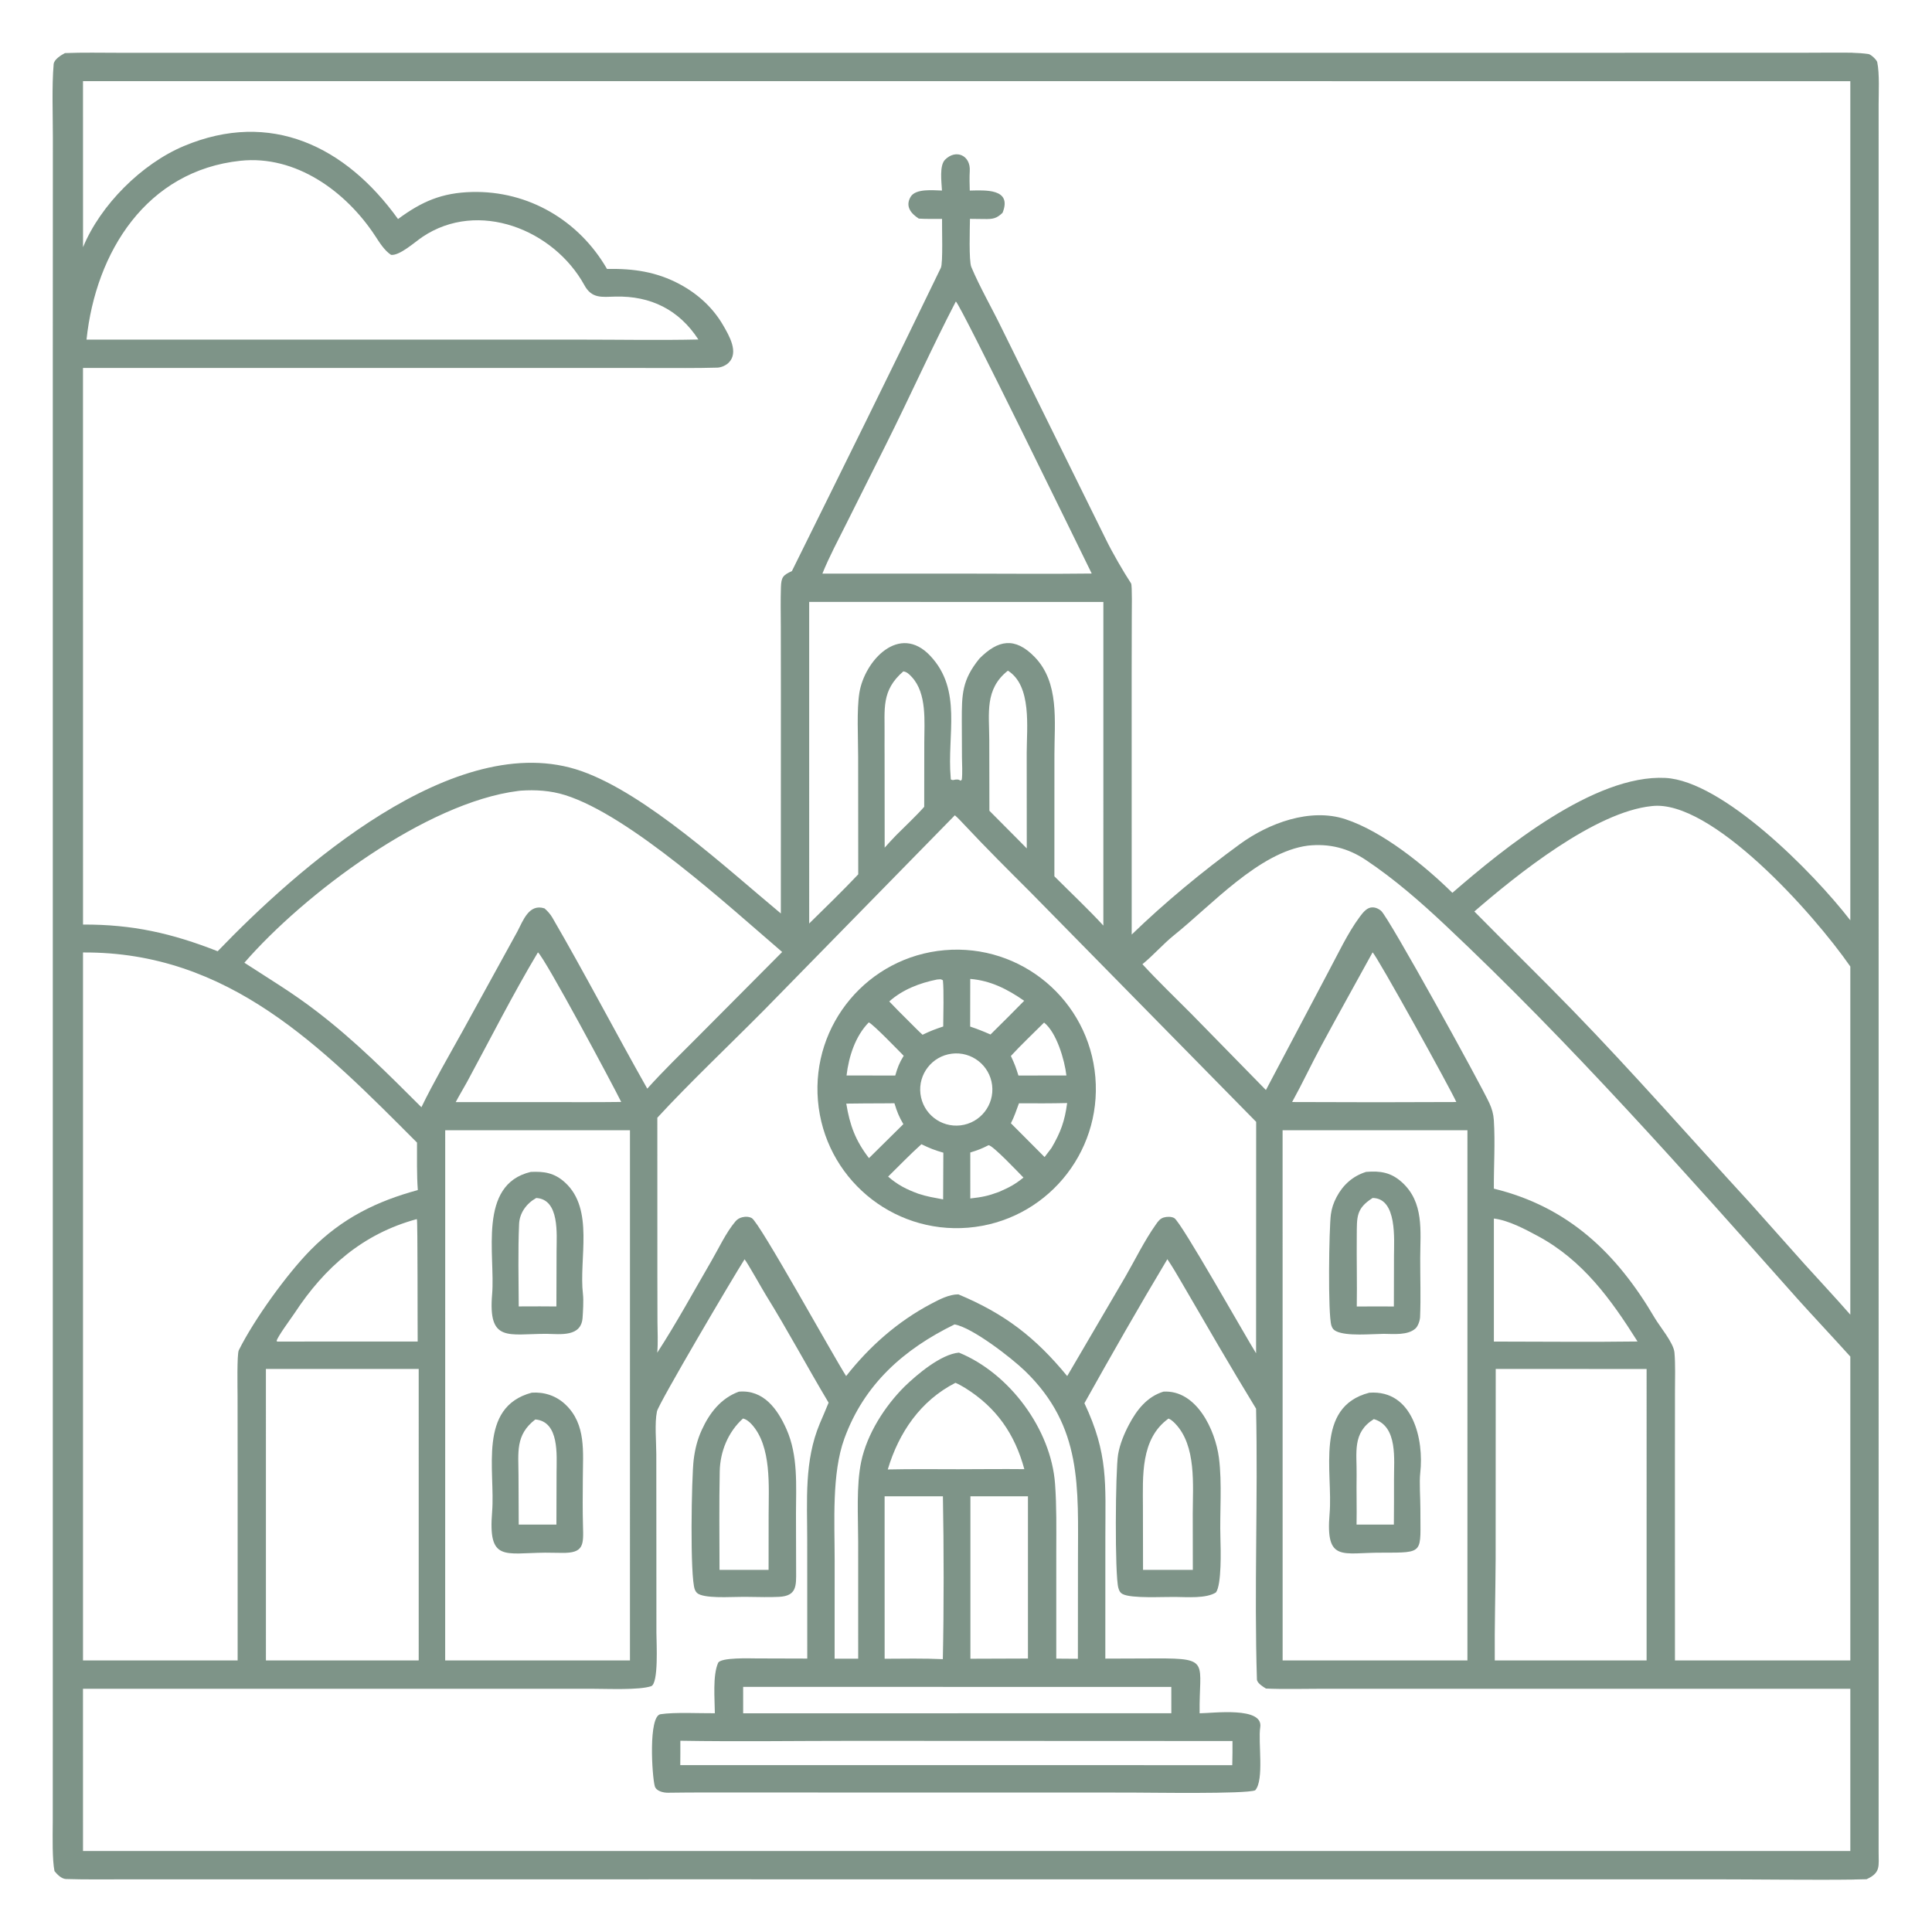<?xml version="1.0" encoding="UTF-8" standalone="no"?>
<!DOCTYPE svg PUBLIC "-//W3C//DTD SVG 1.1//EN" "http://www.w3.org/Graphics/SVG/1.1/DTD/svg11.dtd">
<svg fill="#7e9488" width="100%" height="100%" viewBox="0 0 1024 1024" version="1.1" xmlns="http://www.w3.org/2000/svg" xmlns:xlink="http://www.w3.org/1999/xlink" xml:space="preserve" xmlns:serif="http://www.serif.com/" style="fill-rule:evenodd;clip-rule:evenodd;stroke-linejoin:round;stroke-miterlimit:2;">
    <g transform="matrix(1.033,0,0,1.02,-21.533,-18.259)">
        <path d="M972.16,994.54L972.16,994.572C952.423,994.869 919.746,994.453 900.233,994.453L765.743,994.453L361.509,994.449L148.251,994.463L83.989,994.468C74.458,994.467 64.281,994.599 54.716,994.294C52.423,994.221 50.183,991.941 48.801,990.185C47.626,984.194 47.854,972.498 47.907,965.035L47.913,965.035C47.915,964.622 47.916,964.224 47.916,963.845L47.934,906.358L47.934,729.436L47.934,206.896L47.968,89.346C47.982,77.982 47.395,62.728 48.375,51.237C48.581,48.821 52.077,46.589 54.161,45.492C63.102,45.109 73.036,45.334 82.086,45.337L130.41,45.353L276.367,45.353L724.562,45.348L905.67,45.321L946.709,45.311C950.895,45.311 966.442,45.184 971.192,45.295L971.192,45.321C974.111,45.411 976.949,45.601 979.502,45.978C980.763,46.106 983.778,49.008 984.03,50.192C985.278,56.063 984.747,66.289 984.748,72.075L984.747,108.812L984.747,221.448L984.75,817.819L984.75,932.919C984.749,945.442 984.783,967.777 984.747,980.299C984.726,987.647 985.905,991.001 978.572,994.398C976.454,994.456 974.316,994.502 972.16,994.54ZM970.225,60.081L63.428,60.074L63.45,146.356C72.38,124.38 93.546,102.982 115.237,93.772C159.698,74.895 198.246,93.925 225.07,131.716C237.346,122.536 247.608,118.05 263.03,117.665C291.878,116.944 317.895,132.386 332.291,157.648C345.786,157.404 357.666,159.069 369.759,165.664C378.924,170.662 386.671,177.797 391.911,186.976C394.926,192.257 400.052,201.036 394.717,206.372C393.335,207.756 391.03,208.806 389.069,208.93C378.131,209.253 366.809,209.114 355.881,209.115L287.56,209.106L63.425,209.107L63.443,498.329C88.735,498.222 108.942,502.808 132.526,512.201C172.381,470.245 254.479,395.521 319.196,418.595C352.521,430.477 393.61,469.097 421.487,492.559L421.51,377.698L421.468,343.303C421.441,336.595 421.307,329.824 421.527,323.114C421.702,317.765 422.575,316.8 427.163,314.649C452.618,262.563 478.618,209.448 503.596,157.04C504.753,154.612 504.088,135.916 504.202,131.652C500.588,131.631 495.801,131.741 492.281,131.491C488.154,128.811 485.263,125.114 488.042,120.233C490.614,115.717 499.792,116.824 504.155,116.91C503.932,112.363 502.766,103.923 505.738,100.889C511.328,95.184 518.958,98.655 518.415,106.838C518.237,109.512 518.315,114.417 518.422,116.926C526.049,116.789 540.346,115.624 535.25,128.47C532.178,131.471 530.275,131.79 525.917,131.718L518.521,131.627C518.475,136.417 517.901,153.439 519.213,156.626C523.416,166.832 530.122,178.627 534.976,188.818L588.171,297.979C591.449,304.821 597.194,314.883 601.203,321.081C601.786,321.981 601.564,335.718 601.55,338.467L601.49,368.133L601.507,503.527C618.656,486.709 637.824,470.724 656.983,456.557C671.791,445.607 693.049,437.581 711.097,443.558C730.243,449.898 751.836,467.658 766.047,481.837C792.088,458.972 838.87,420.236 875.347,422.136C904.501,423.655 950.625,470.456 970.225,496.122L970.225,60.081ZM970.225,520.121C950.946,491.996 898.743,433.174 868.431,436.757C839.245,439.714 799.112,472.416 777.315,491.529C794.03,508.732 811.108,525.532 827.718,542.86C858.901,575.392 888.284,609.395 918.51,642.706L946.649,674.672C949.746,678.211 963.737,693.46 970.225,701.047L970.225,520.121ZM970.225,722.808C962.795,714.435 948.321,698.733 943.414,693.145C885.047,626.686 826.664,559.86 762.647,498.868C749.787,486.616 736.335,474.696 721.635,464.76C712.5,458.59 702.808,456.109 691.85,457.319C666.9,460.657 642.361,488.343 623.213,503.872C617.746,508.305 612.593,514.342 607.013,518.927C614.928,527.657 623.764,536.242 632.058,544.675L670.375,584.314L702.1,523.502C707.066,514.176 712.296,502.758 718.502,494.34C719.84,492.525 721.693,490.009 724.02,489.514C726.006,489.091 727.934,489.912 729.445,491.172C733.333,494.411 780.763,581.658 785.031,591.139C786.343,594.051 787.114,596.755 787.317,599.971C788.058,611.715 787.253,623.772 787.329,635.559C825.684,645.05 850.458,669.254 869.87,702.747C872.498,707.28 879.546,715.64 879.989,720.72C880.533,726.952 880.257,734.45 880.254,740.803L880.225,782.913L880.246,880.714L970.225,880.702L970.225,722.808ZM970.225,895.438L920.142,895.422L754.016,895.427L699.619,895.426C690.668,895.425 679.099,895.741 670.397,895.315C669.003,894.425 665.816,892.532 665.755,890.555C664.32,843.851 666.33,796.608 665.322,749.888C652.216,728.18 639.69,706.19 627.057,684.201C624.727,680.145 622.409,676.1 619.802,672.217C605.574,696.245 590.704,722.663 577.251,747.05C589.58,773.449 587.99,788.767 587.991,816.661L587.974,879.763L614.436,879.665C642.201,879.578 635.991,881.761 636.358,908.172C643.185,908.132 669.19,904.567 667.458,915.475C666.267,922.976 669.613,942.844 664.862,948.199C660.043,950.223 610.641,949.368 600.465,949.367L490.396,949.346L403.24,949.335C390.082,949.334 376.798,949.255 363.633,949.456C361.279,949.493 357.528,948.666 356.807,946.055C355.397,940.954 353.422,909.638 359.752,908.654C366.974,907.533 379.831,908.228 387.627,908.154C387.572,900.667 386.451,888.563 389.291,882.001C390.56,879.067 405.86,879.656 408.992,879.664L435.037,879.741L435.016,818.154C435.018,797.472 433.43,777.073 441.463,757.649C442.954,754.044 444.577,750.387 445.991,746.772C435.086,728.286 425.028,709.186 413.813,690.847C411.9,687.719 404.357,674.034 402.871,672.268C396.91,681.71 358.746,747.266 357.923,751.31C356.666,757.489 357.574,766.923 357.587,773.507L357.621,820.331L357.643,866.391C357.661,871.427 358.876,892.818 354.886,894.124C348.621,896.176 332.85,895.447 325.766,895.448L273.875,895.432L63.421,895.43L63.434,965.035L63.434,966.016L63.437,979.743L970.228,979.726L970.225,938L970.225,895.438ZM157.281,729.246L157.287,880.716L235.682,880.698L235.677,729.228L157.281,729.246ZM510.627,706.101C484.64,718.939 464.229,737.137 454.052,765.489C447.559,783.576 449.1,808.792 449.096,828.452L449.078,879.815L461.173,879.801L461.162,819.025C461.16,806.063 460.131,789.864 462.72,777.415C465.714,763.02 474.83,748.587 484.985,738.368C491.348,732.117 503.643,721.563 512.876,720.762C538.862,731.526 560.132,760.642 562.18,788.92C563.021,800.529 562.827,812.164 562.81,823.802L562.807,879.767L573.9,879.849L573.937,829.315C573.958,790.673 576.355,759.274 546.75,730.274C539.842,723.507 519.766,707.734 510.627,706.101ZM144.279,101.432C96.046,106.596 69.97,148.743 65.235,194.383L318.671,194.379C338.272,194.378 359.708,194.766 379.175,194.315C369.275,178.887 354.731,171.557 336.58,172.019C329.685,172.195 324.464,173.185 320.669,166.047C304.925,137.14 266.211,121.529 237.598,141.007C233.738,143.633 225.894,150.88 221.491,150.329C218.081,148.091 215.562,143.911 213.329,140.463C198.393,117.391 172.652,98.414 144.279,101.432ZM436.024,330.678L436.025,497.78C444.225,489.625 453.33,480.682 461.197,472.236L461.148,410.924C461.144,401.248 460.369,386.737 461.779,377.905C464.447,361.199 482.269,341.63 498.125,358.657C514.743,376.502 506.693,399.758 508.63,421.85C508.752,423.289 508.48,422.901 509.762,423.255C514.231,422.149 512.997,424.501 514.332,423.03C514.742,419.929 514.466,414.846 514.42,411.564L514.336,392.353C514.338,378.715 514.388,371.308 523.391,360.095C532.915,350.395 541.568,348.714 551.696,359.271C564.523,372.641 561.858,392.797 561.858,409.921L561.839,473.259C569.462,481.004 579.868,490.972 586.964,498.864L586.973,330.691L436.024,330.678ZM402.147,894.455L402.155,908.179L621.843,908.152L621.831,894.462L402.147,894.455ZM788.285,729.233L788.243,827.822C788.158,845.51 787.649,863.035 787.794,880.713L865.699,880.706L865.701,729.266L788.285,729.233ZM511.065,736.454C493.128,745.743 482.029,762.288 476.349,781.473C488.387,781.203 500.556,781.328 512.607,781.353C523.803,781.336 535.241,781.194 546.417,781.312C541.561,763.169 532.164,749.283 516.024,739.11C514.863,738.378 512.298,736.903 511.065,736.454ZM296.855,512.773C284.003,534.527 272.487,557.638 260.567,579.952C258.665,583.51 256.51,587.018 254.676,590.587L298.711,590.584C312.264,590.576 326.048,590.696 339.582,590.507C335.681,582.405 300.545,515.833 296.855,512.773ZM725.107,512.781C716.355,528.986 707.41,545.086 698.769,561.353C693.64,571.008 689.048,580.946 683.817,590.547L727.072,590.657L768.07,590.548C765.043,583.626 727.363,514.643 725.107,512.781ZM787.335,651.082L787.335,715.017C811.68,715.01 836.77,715.332 861.049,714.976C847.422,693.075 833.025,672.816 809.96,660.22C803.356,656.613 794.881,652.025 787.335,651.082ZM234.622,651.403C207.007,659.017 187.374,676.485 171.949,700.303C170.526,702.5 162.978,712.795 162.771,714.728L163.132,715.014L235.151,714.994C235.055,708.913 235.185,652.29 234.754,651.509L234.622,651.403ZM537.991,366.396C525.967,376.002 528.411,388.571 528.431,402.454L528.494,439.193L543,453.966L547.669,458.759L547.639,409.017C547.651,395.892 550.34,374.297 537.991,366.396ZM474.728,795.431L474.74,879.833C483.924,879.774 495.404,879.6 504.603,880.046C505.169,853.53 505.132,821.992 504.64,795.426L474.728,795.431ZM286.745,428.893C239.406,434.902 176.908,482.41 146.235,518.164C159.48,526.89 170.904,533.743 183.676,543.704C203.453,559.128 219.522,575.516 237.07,593.247C243.246,580.353 251.252,566.374 258.149,553.793L286.31,501.925C289.292,496.148 292.294,487.334 300.216,489.926C301.709,491.199 303.23,492.938 304.216,494.654C321.03,523.929 336.502,554.115 352.953,583.594C360.839,574.66 370.761,564.903 379.168,556.361L422.168,512.581C394.834,488.871 344.177,441.627 310.731,431.038C303.322,428.692 295.651,428.214 287.939,428.752C287.539,428.781 287.141,428.833 286.745,428.893ZM484.323,366.777C472.907,376.764 474.875,386.316 474.708,400.02C474.666,403.537 474.713,407.088 474.716,410.603L474.758,458.364C476.689,456.206 478.603,454.018 480.623,451.945C484.876,447.631 491.215,441.577 495.049,437.142L495.087,403.618C495.088,393.045 496.559,378.205 488.628,369.626C487.384,368.28 486.175,367.01 484.323,366.777ZM518.752,795.423L518.754,879.825L548.275,879.721L548.274,795.431L518.752,795.423ZM63.435,512.83L63.433,880.719L142.776,880.699L142.777,786.835L142.74,743.35C142.738,739.935 142.363,721.567 143.37,719.523C151.273,703.483 167.97,680.033 180.168,667.473C196.367,650.793 214.375,642.027 235.224,636.294C234.637,628.272 234.843,619.723 234.808,611.63C185.817,561.87 138.223,512.383 63.435,512.83ZM510.767,441.548L412.494,543.177C395.388,560.638 374.315,580.892 358.119,598.697L358.136,681.153L358.185,704.799C358.229,709.966 358.521,715.713 358.069,720.8C367.966,705.368 376.733,689.007 385.878,673.091C389.69,666.457 393.329,658.389 398.222,652.538C399.164,651.412 400.375,650.729 401.782,650.4C403.394,650.021 405.095,650.063 406.583,650.862C410.527,652.977 448.715,723.154 454.995,732.943C466.934,717.545 481.486,704.525 498.633,695.379C502.813,693.149 507.797,690.458 512.588,690.492C536.373,700.559 552.09,712.821 568.415,732.942L598.142,681.52C603.28,672.502 607.972,662.682 613.887,654.212C615.029,652.576 615.96,651.16 617.943,650.545C619.491,650.065 621.94,649.995 623.378,650.875C627.021,653.108 659.678,711.957 665.325,721.106L665.368,600.848L549.686,481.65C538.284,470.113 526.881,458.637 515.868,446.717C514.48,445.216 512.278,442.805 510.767,441.548ZM369.924,922.441C369.924,926.651 369.954,930.898 369.882,935.104L653.104,935.128C653.234,930.902 653.229,926.806 653.217,922.584L458.269,922.499C429.228,922.499 398.896,922.945 369.924,922.441ZM511.283,174.552C498.936,198.598 487.644,224.176 475.533,248.665L455.305,289.586C451.185,297.928 446.185,307.428 442.806,315.964L513.194,315.962C535.623,315.958 558.616,316.222 580.998,315.929C573.49,300.464 514.108,177.049 511.283,174.552ZM249.277,605.212L249.258,880.72L344.069,880.704L344.073,605.219L249.277,605.212ZM678.929,605.215L678.948,880.719L773.764,880.704L773.77,605.222L678.929,605.215Z"/>
    </g>
    <g transform="matrix(1.033,0,0,1.02,-21.533,-18.259)">
        <path d="M505.504,511.641C544.865,508.173 579.528,537.739 582.862,577.625C586.196,617.51 556.933,652.56 517.556,655.846C478.307,659.122 443.847,629.592 440.523,589.835C437.201,550.078 466.269,515.098 505.504,511.641ZM518.667,526.572L518.624,551.332C522.523,552.675 525.289,553.775 529.058,555.458L538.166,546.299L546.339,537.94C537.839,531.949 529.174,527.44 518.667,526.572ZM473.873,591.228C467.641,591.271 461.277,591.244 455.059,591.369C456.868,602.601 459.777,610.606 466.708,619.698L484.347,602.039C482.075,598.094 481.102,595.611 479.77,591.179L473.873,591.228ZM543.667,591.194C542.466,594.496 541.128,598.532 539.523,601.576L556.806,619.145C557.98,617.588 559.207,616.007 560.346,614.428C565.049,606.323 567.142,600.517 568.389,591.069C560.07,591.279 551.978,591.248 543.667,591.194ZM466.611,549.157C459.661,556.34 456.336,566.964 455.195,576.76L473.515,576.766L480.193,576.772C481.396,572.595 482.222,570.296 484.52,566.513C481.836,563.776 469.074,550.332 466.611,549.157ZM493.617,612.474C487.659,617.872 482.242,623.652 476.531,629.296C481.439,633.622 485.923,635.921 492.027,638.188C496.876,639.783 499.851,640.184 504.755,641.134L504.865,616.871C500.361,615.563 497.866,614.565 493.617,612.474ZM509.169,565.431C499.053,566.732 491.879,576.071 493.119,586.324C494.358,596.576 503.543,603.886 513.669,602.676C523.858,601.46 531.128,592.082 529.882,581.764C528.635,571.447 519.347,564.122 509.169,565.431ZM501.664,526.879C492.789,528.667 483.939,532.099 477.113,538.285C480.489,541.882 483.755,545.208 487.238,548.683C489.431,550.887 491.94,553.529 494.201,555.592C498.348,553.562 500.453,552.769 504.803,551.295C504.825,545.221 505.208,532.866 504.635,527.293C503.34,526.501 503.46,526.796 501.664,526.879ZM556.549,549.258C551.253,554.631 544.48,561.12 539.516,566.608C541.488,570.889 542.025,572.367 543.389,576.77L551.33,576.767L568.001,576.744C567.111,568.781 562.977,554.386 556.549,549.258ZM528.068,612.975C524.44,614.854 522.621,615.526 518.689,616.773L518.695,640.665C524.827,639.934 527.639,639.412 533.395,637.253C538.793,634.85 541.395,633.516 545.975,629.801C543.452,627.227 530.322,613.086 528.068,612.975Z"/>
    </g>
    <g transform="matrix(1.033,0,0,1.02,-21.533,-18.259)">
        <path d="M721.766,626.851C729.06,626.236 734.562,627.097 740.179,632.25C751.588,642.715 749.587,657.584 749.544,671.601C749.514,681.79 749.891,692.146 749.474,702.316C749.402,704.047 748.441,707.018 747.114,708.22C743.145,711.856 735.916,711.041 730.838,711C724.442,711.061 711.854,712.332 706.433,709.655C705.071,708.984 704.454,708.197 703.977,706.721C702.111,700.938 702.751,656.009 703.702,648.959C704.142,645.69 705.09,642.869 706.607,639.951C709.906,633.608 714.953,629.003 721.766,626.851ZM725.127,640.4C716.529,645.934 717.079,650.362 716.986,660.04C716.867,672.277 717.179,684.57 716.992,696.8L728.982,696.752L736.023,696.801L736.082,670.566C736.09,662.064 737.811,640.558 725.127,640.4Z"/>
    </g>
    <g transform="matrix(1.033,0,0,1.02,-21.533,-18.259)">
        <path d="M723.395,741.599C745.905,739.929 751.506,766.189 749.565,783.219C749.009,788.103 749.651,796.782 749.627,801.868C749.523,825.272 752.235,824.681 729.755,824.718C709.748,824.587 700.889,830.003 703.046,804.425C704.866,782.833 695.105,749.009 723.395,741.599ZM725.744,755.306C714.544,762.369 717.085,772.752 716.905,784.326C716.772,792.904 717.038,801.534 716.879,810.122L726.642,810.114L736.022,810.107C736.048,802.311 736.147,794.424 736.091,786.633C736.018,776.457 738.211,759.012 725.744,755.306Z"/>
    </g>
    <g transform="matrix(1.033,0,0,1.02,-21.533,-18.259)">
        <path d="M293.177,626.859C299.886,626.569 305.183,627.22 310.736,632.341C325.893,646.315 317.785,671.943 319.957,690.415C320.342,693.684 319.966,699.59 319.763,702.608C319.084,712.705 308.468,711.128 301.238,710.996C281.621,710.987 271.222,715.707 273.351,690.356C275.048,670.146 265.793,633.416 293.177,626.859ZM295.975,640.412C290.988,643.243 287.426,648.165 287.181,653.942C286.588,667.934 286.934,682.787 286.999,696.757L297.932,696.723L306.326,696.776L306.415,667.753C306.431,659.393 308.063,641.08 295.975,640.412Z"/>
    </g>
    <g transform="matrix(1.033,0,0,1.02,-21.533,-18.259)">
        <path d="M293.661,741.58C300.132,741.125 306.243,743.184 310.979,747.737C321.749,758.088 319.896,772.521 319.89,786.151C319.832,794.289 319.741,802.756 319.971,810.868C320.249,820.661 320.474,825.042 309.116,824.817C306.525,824.766 303.195,824.759 300.514,824.713C279.518,824.926 271.253,829.44 273.349,803.419C275.056,782.236 265.859,749.1 293.661,741.58ZM295.507,755.492C285.212,763.481 286.845,772.611 286.883,784.363L286.995,810.125L297.501,810.113L306.334,810.112L306.413,782.867C306.435,774.151 307.94,756.556 295.507,755.492Z"/>
    </g>
    <g transform="matrix(1.033,0,0,1.02,-21.533,-18.259)">
        <path d="M399.941,741.048C412.606,739.918 419.817,750.106 424.391,760.58C430.406,774.358 429.284,789.726 429.252,804.45L429.329,834.326C429.364,841.83 429.732,847.228 420.503,847.67C415.43,847.913 410.425,847.762 405.348,847.694C398.743,847.463 385.92,848.669 380.178,846.599C378.693,846.065 377.943,845.349 377.361,843.898C374.777,837.461 375.667,785.261 376.768,776.391C377.454,770.861 378.623,766.039 380.904,760.962C384.885,752.104 390.706,744.49 399.941,741.048ZM402.064,755.001C394.397,762.004 390.334,772.179 390.131,782.446C389.795,799.381 389.991,816.708 390.024,833.655L403.835,833.645L415.2,833.635L415.223,804.956C415.222,790.401 416.86,769.478 406.497,758.001C405.336,756.717 403.78,755.392 402.064,755.001Z"/>
    </g>
    <g transform="matrix(1.033,0,0,1.02,-21.533,-18.259)">
        <path d="M617.781,741.035C634.714,740.028 644.402,760.893 646.264,775.406C647.982,788.794 646.604,803.764 647.034,817.348C647.221,823.251 647.672,841.31 644.74,845.373C639.684,848.639 629.865,847.757 623.693,847.716C617.879,847.62 601.48,848.598 596.942,846.259C595.52,845.526 595.084,844.516 594.663,843.019C592.776,836.31 593.147,782.086 594.519,773.719C595.389,768.416 597.649,762.884 600.123,758.155C604.127,750.501 609.335,743.69 617.781,741.035ZM620.397,755.021C605.884,765.602 607.249,785.106 607.264,801.154L607.324,833.661L620.616,833.644L632.874,833.636L632.833,804.57C632.857,789.557 634.79,769.184 623.822,757.633C622.94,756.704 621.604,755.478 620.397,755.021Z"/>
    </g>
    <g transform="matrix(1.893,0,0,36.571,971,0)">
        <path d="M0,26.55L0.002,26.55L0,25.66L0,26.55Z" style="fill:rgb(255,0,230);"/>
    </g>
</svg>
